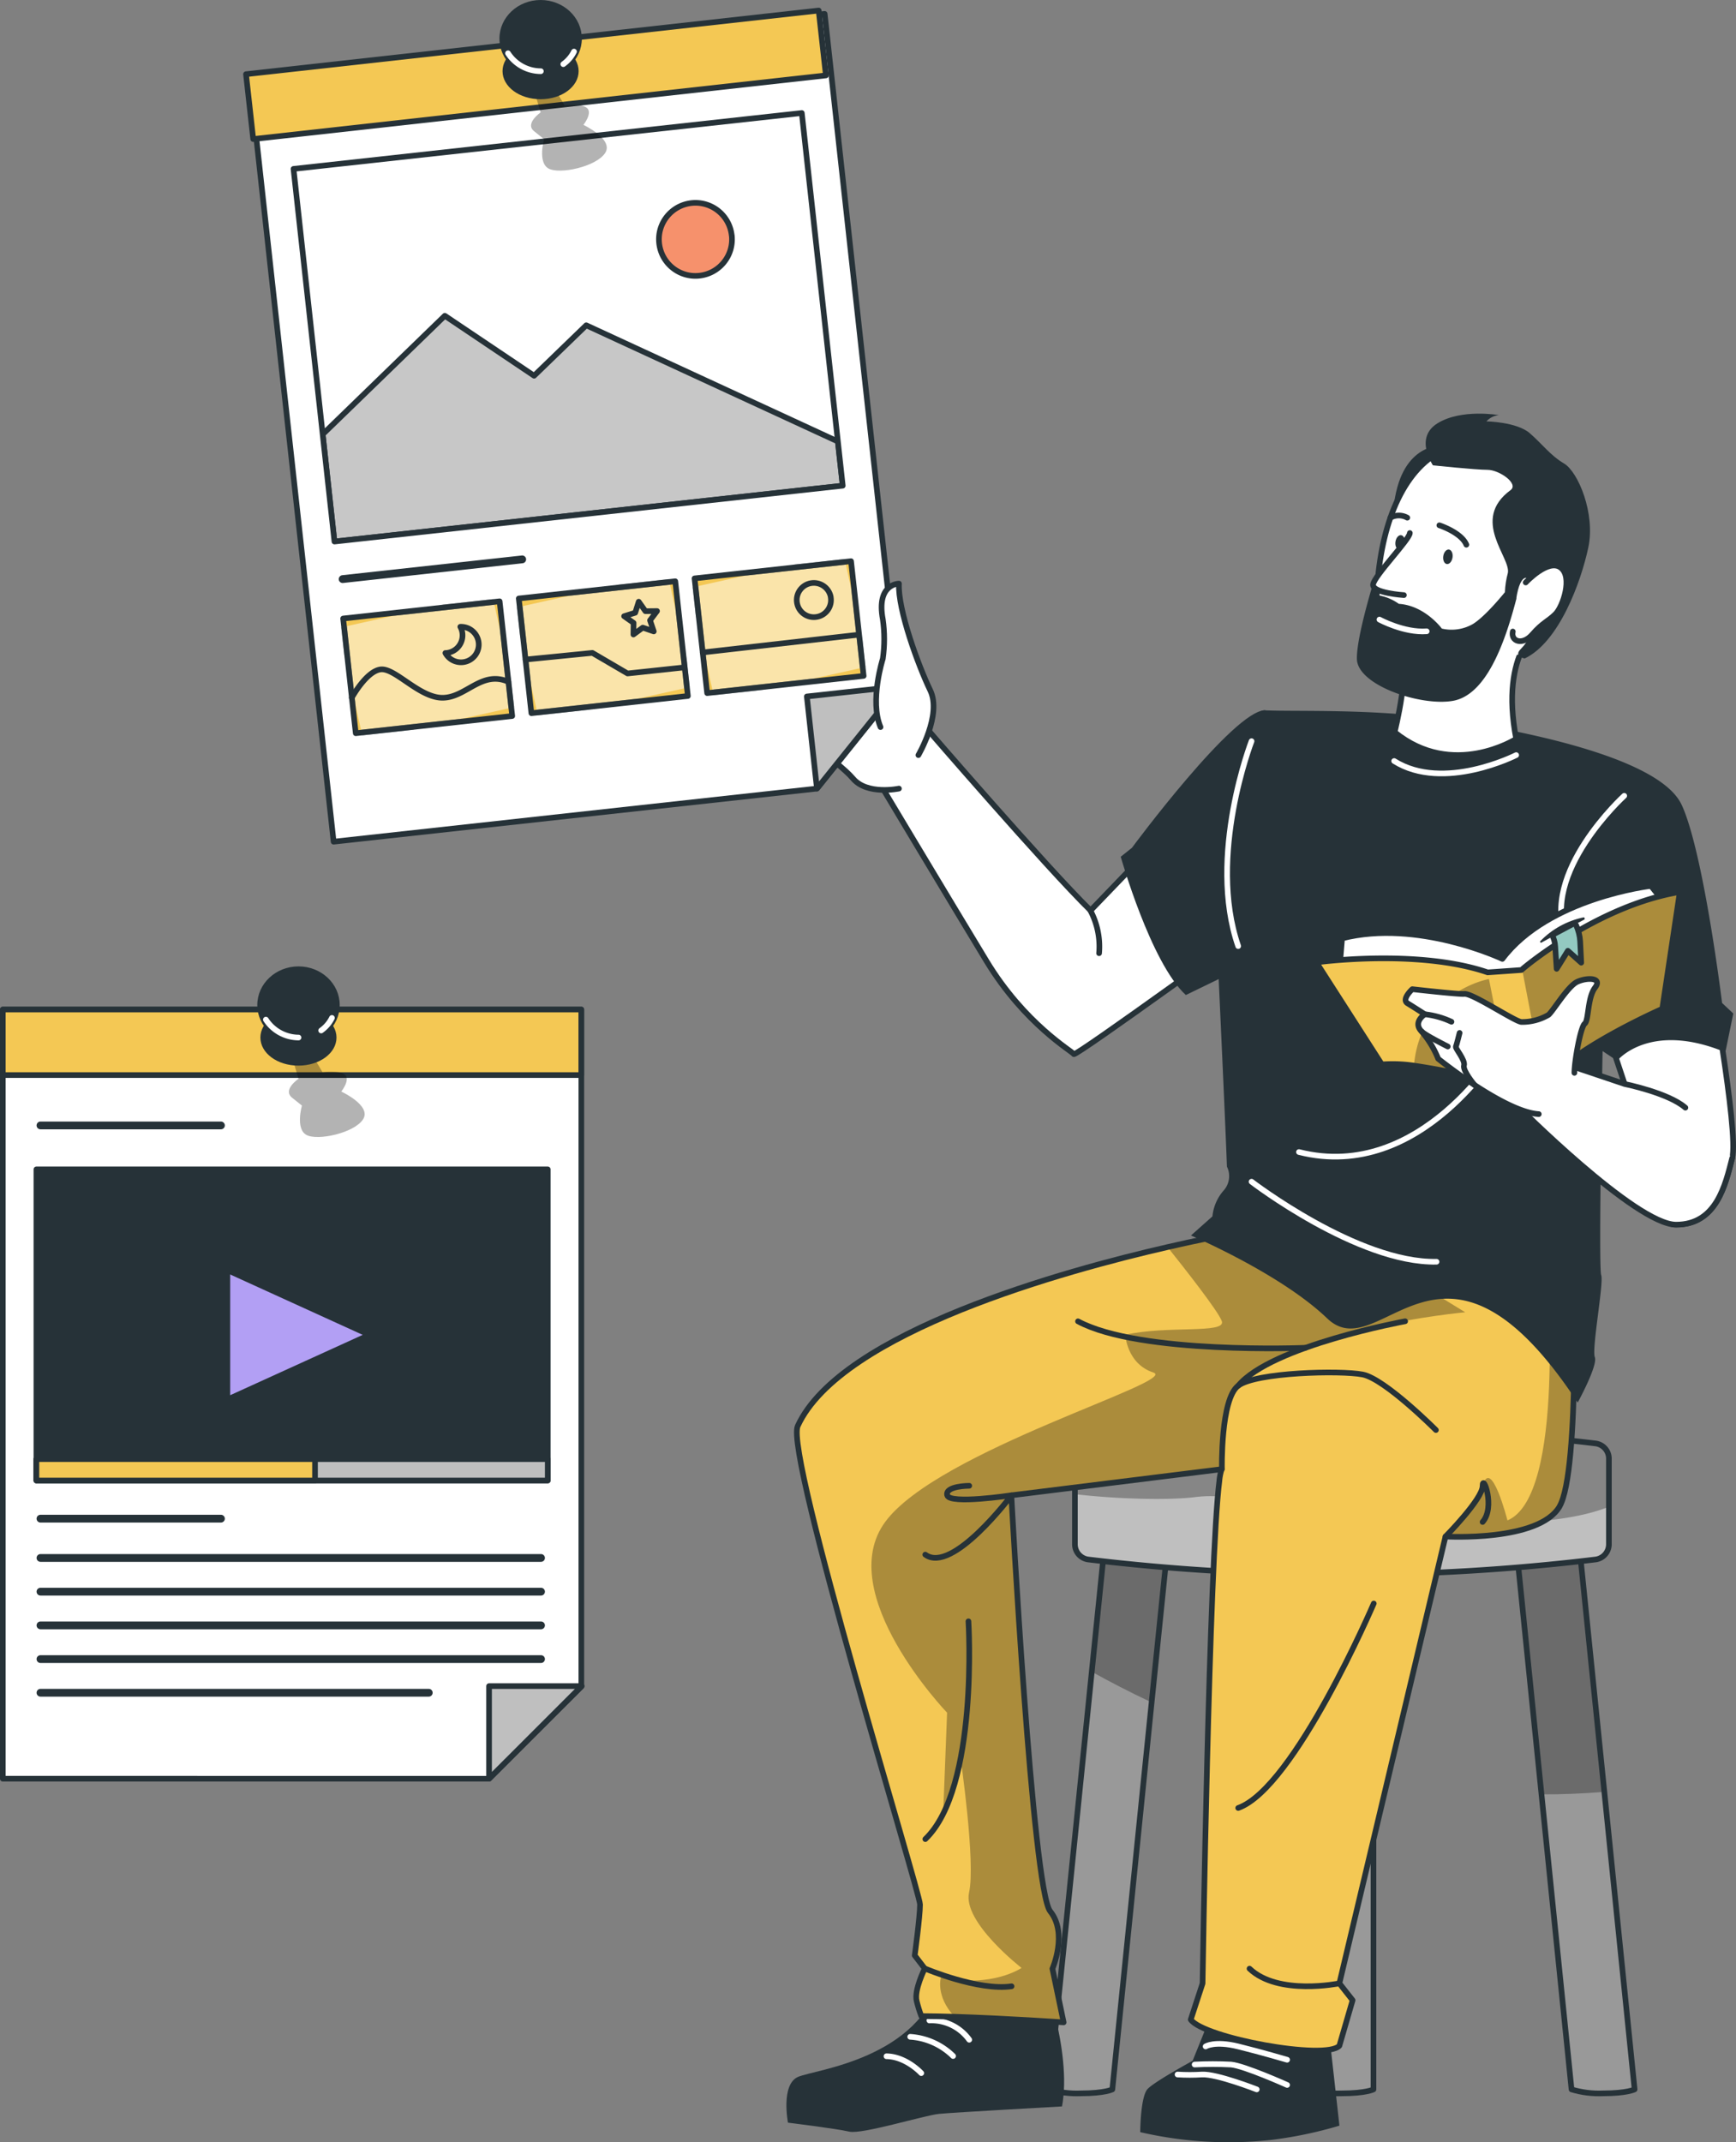 <svg xmlns="http://www.w3.org/2000/svg" width="308" height="380"><rect width="100%" height="100%" fill="#808080" stroke="none"/><defs><clipPath id="clppth_1"><path d="M290.01 370.62s-1.35.7-5.59.7c-1.89.08-3.79-.15-5.6-.7l-5.33-52.34-4.63-45.51h11.19l4.59 45.06 5.37 52.78Z" class="cls-11"/></clipPath><clipPath id="clppth_2"><path d="m207.31 272.77-2.99 29.21-6.97 68.64s-1.35.7-5.59.7c-1.89.08-3.79-.15-5.6-.7l7.54-74.08 2.42-23.77z" class="cls-11"/></clipPath><clipPath id="clppth_3"><path d="M243.68 272.77v97.85s-1.35.7-5.59.7c-1.89.08-3.79-.15-5.6-.7v-97.85z" class="cls-11"/></clipPath><clipPath id="clppth_4"><path d="M285.46 258.66v15.32a2.73 2.73 0 0 1-2.34 2.63 376.9 376.9 0 0 1-90.06 0 2.72 2.72 0 0 1-2.34-2.63v-15.32a2.73 2.73 0 0 1 2.34-2.63c29.91-3.59 60.15-3.59 90.06 0 1.32.19 2.31 1.3 2.34 2.63" class="cls-11"/></clipPath><clipPath id="clppth_5"><path d="M276.7 267.22c-3.68 6.31-20.24 5.33-20.24 5.33l-.29 1.21-18.54 78.05 2.35 2.99-2.35 8.08c-2.45 2.63-24.06-1.38-26.37-4.64l2.1-6.42s1.17-75.25 2.99-89.24v-.07c.07-.65.2-1.28.39-1.9l-37.31 4.63s3.75 69.89 6.9 73.79.39 10.18.39 10.18l1.99 9.52s-9.78-.69-19.41-1c-1.99-.06-3.99-.1-5.84-.11-.33-.87-.6-1.75-.82-2.65-.51-1.94 1.43-5.79 1.43-5.79l-1.78-2.32s.94-6.88.94-9.04-24-79.88-21.7-84.87c7.67-16.73 47.75-27.65 65.61-31.74 5.26-1.22 8.6-1.83 8.6-1.83l57.11 3.63 1.44.06 4.86.31s1.23 37.55-2.46 43.84Z" class="cls-11"/></clipPath><clipPath id="clppth_6"><path d="m298.03 158.23-3.11 20.72s-17.17 7.54-20.75 13.6l-.85.12-3.99.56-2.18-.64a122 122 0 0 0-16.24-3.56c-1.9-.29-3.82-.36-5.74-.22l-11.62-18.1s17.93-2.48 30.39 1.77l5.98-.42.22-.19c1.68-1.44 14.2-11.39 27.89-13.65Z" class="cls-11"/></clipPath><clipPath id="clppth_7"><path d="m60.879 109.712 27.763-3.05 2.236 20.347-27.763 3.05z" class="cls-11"/></clipPath><clipPath id="clppth_8"><path d="m92.044 106.159 27.763-3.05 2.235 20.347-27.763 3.05z" class="cls-11"/></clipPath><clipPath id="clppth_9"><path d="m123.228 102.595 27.763-3.05 2.236 20.347-27.763 3.05z" class="cls-11"/></clipPath><clipPath id="clppth_10"><path d="m52.077 29.957 90.177-9.908 7.263 66.102L59.34 96.06z" class="cls-11"/></clipPath><style>.cls-6,.cls-7,.cls-1,.cls-2,.cls-3,.cls-4,.cls-5{stroke-linecap:round;stroke-linejoin:round}.cls-6,.cls-7,.cls-1,.cls-2,.cls-3,.cls-4{stroke:#263238}.cls-7,.cls-8{fill:#f4c854}.cls-1{fill:#bfbfbf}.cls-2,.cls-4{fill:#fff}.cls-9,.cls-4{isolation:isolate}.cls-10{fill:#263238}.cls-6,.cls-11,.cls-3,.cls-5{fill:none}.cls-3,.cls-4{stroke-width:1px}.cls-4{opacity:.5}.cls-12{fill:#999}.cls-9{opacity:.3}.cls-5{stroke:#fff}</style></defs><path d="M103.14 179.07v120.08l-16.37 16.36H.5V179.07z" class="cls-2"/><path d="M.5 179.07h102.63v11.63H.5z" class="cls-7"/><path d="m103.21 299.08-16.44 16.43v-16.43z" class="cls-1"/><path d="m51.82 187.51 1.14 3.85s-2.89 1.94-1.14 3.35l1.75 1.4s-1.19 4.11.79 5.2 8.48-.33 10.05-2.76-3.86-4.93-3.86-4.93 1.59-1.99.71-2.92-4.05-.53-4.05-.53l-2.16-3.65-3.24.99Z" class="cls-9"/><ellipse cx="52.96" cy="178.27" class="cls-10" rx="7.31" ry="6.85"/><path d="M59.7 184.04c0 2.75-2.99 4.98-6.75 4.98s-6.75-2.22-6.75-4.98 2.99-4.98 6.75-4.98 6.75 2.23 6.75 4.98" class="cls-10"/><path d="M56.98 182.79c.81-.58 1.47-1.34 1.91-2.23M47.17 180.86a6.98 6.98 0 0 0 5.79 3.18" class="cls-5"/><path d="M6.46 207.42h90.72v55.19H6.46z" style="stroke-linecap:round;stroke-linejoin:round;stroke:#263238;fill:#263238"/><path d="M40.34 225.29v22.97l25.22-11.48z" style="fill:#b29ff4;stroke-linecap:round;stroke-linejoin:round;stroke:#263238"/><path d="M39.2 198.94H7.18c-.38 0-.69.31-.69.69s.31.69.69.69H39.2c.38 0 .69-.31.69-.69s-.31-.69-.69-.69M95.99 281.64H7.18c-.38 0-.69.31-.69.69s.31.69.69.69h88.81c.38 0 .69-.31.69-.69s-.31-.69-.69-.69M95.99 287.62H7.18c-.38 0-.69.31-.69.69s.31.69.69.69h88.81c.38 0 .69-.31.69-.69s-.31-.69-.69-.69M95.99 293.6H7.18c-.38 0-.69.31-.69.69s.31.69.69.69h88.81c.38 0 .69-.31.69-.69s-.31-.69-.69-.69M76.06 299.57H7.18c-.38 0-.69.31-.69.69s.31.69.69.69h68.89c.38 0 .69-.31.69-.69s-.31-.69-.69-.69ZM95.99 275.66H7.18c-.38 0-.69.31-.69.69s.31.69.69.69h88.81c.38 0 .69-.31.69-.69s-.31-.69-.69-.69M39.2 268.69H7.18c-.38 0-.69.31-.69.69s.31.69.69.69H39.2c.38 0 .69-.31.69-.69s-.31-.69-.69-.69" class="cls-10"/><path d="M6.46 258.82h90.72v3.79H6.46z" class="cls-1"/><path d="M6.46 258.82h49.43v3.79H6.46z" class="cls-7"/><path d="M290.01 370.62s-1.35.7-5.59.7c-1.89.08-3.79-.15-5.6-.7l-5.33-52.34-4.63-45.51h11.19l4.59 45.06 5.37 52.78Z" class="cls-12"/><path d="M284.64 317.84c-3.78.31-7.5.46-11.15.45l-4.63-45.51h11.19z" class="cls-9" style="clip-path:url(#clppth_1)"/><path d="M290.01 370.62s-1.35.7-5.59.7c-1.89.08-3.79-.15-5.6-.7l-5.33-52.34-4.63-45.51h11.19l4.59 45.06 5.37 52.78Z" class="cls-6"/><path d="m207.31 272.77-2.99 29.21-6.97 68.64s-1.35.7-5.59.7c-1.89.08-3.79-.15-5.6-.7l7.54-74.08 2.42-23.77z" class="cls-12"/><path d="M196.13 272.77h11.19l-2.99 29.21c-3.99-1.87-7.53-3.73-10.63-5.44z" class="cls-9" style="clip-path:url(#clppth_2)"/><path d="m207.31 272.77-2.99 29.21-6.97 68.64s-1.35.7-5.59.7c-1.89.08-3.79-.15-5.6-.7l7.54-74.08 2.42-23.77z" class="cls-6"/><path d="M243.68 272.77v97.85s-1.35.7-5.59.7c-1.89.08-3.79-.15-5.6-.7v-97.85z" class="cls-12"/><path d="M243.68 272.77v16.29c-3.73-.26-7.48-.14-11.19.37v-16.66z" class="cls-9" style="clip-path:url(#clppth_3)"/><path d="M243.68 272.77v97.85s-1.35.7-5.59.7c-1.89.08-3.79-.15-5.6-.7v-97.85z" class="cls-6"/><path d="M285.46 258.66v15.32a2.73 2.73 0 0 1-2.34 2.63 376.9 376.9 0 0 1-90.06 0 2.72 2.72 0 0 1-2.34-2.63v-15.32a2.73 2.73 0 0 1 2.34-2.63c29.91-3.59 60.15-3.59 90.06 0 1.32.19 2.31 1.3 2.34 2.63" style="fill:#bfbfbf"/><path d="M285.46 258.66v8.61c-8.97 3.55-23.19 3.14-38.11 2.66-24.42-.77-26.03-5.53-35.42-4.36-4.23.53-13.22.4-21.21-.53v-6.38a2.73 2.73 0 0 1 2.34-2.63c29.91-3.59 60.15-3.59 90.06 0 1.32.19 2.31 1.3 2.34 2.63" class="cls-9" style="clip-path:url(#clppth_4)"/><path d="M283.11 276.62a376.9 376.9 0 0 1-90.06 0 2.72 2.72 0 0 1-2.34-2.63v-15.32a2.73 2.73 0 0 1 2.34-2.63c29.91-3.59 60.15-3.59 90.06 0 1.32.19 2.31 1.3 2.34 2.63v15.32a2.73 2.73 0 0 1-2.34 2.63" class="cls-6"/><path d="m224.48 129.29-30.99 32.21c-7.91-7.75-29.28-32.52-29.28-32.52l-7.58 10.9s11.57 19.33 18.39 30.58 15.24 16.02 15.5 16.52 33.87-23.91 33.87-23.91l.08-33.78Z" class="cls-2"/><path d="M159.49 139.88s-5.65 1.21-8.17-1.8-13.1-10.24-13.1-10.24l5.89-19.72 16.43 12.95 3.88 9.75" class="cls-2"/><path d="M224.48 125.99c-5.52-.13-23.65 24.39-23.65 24.39l-1.99 1.59s5.29 18.76 11.55 24.53l5.87-2.85h3.46l4.77-47.66Z" class="cls-10"/><path d="M302.98 170.46s5.55 30.22 4.35 34.94-2.78 11.83-9.96 11.83-9.13-24.96-9.13-24.96l-3.94-11.83 18.67-9.98Z" class="cls-2"/><path d="M184.74 349.2s5.52 14.72 3.68 24.44c0 0-19.18 1.06-21.81 1.32s-13.69 3.68-15.94 3.15-10.87-1.59-10.87-1.59-1.32-6.83 1.83-8.14 21.4-3.16 25.34-17.6l17.77-1.56Z" class="cls-10"/><path d="M171.96 361.81a8.27 8.27 0 0 0-7.07-3.42M169.1 364.7a12 12 0 0 0-7.61-3.41M163.45 367.73s-2.68-2.93-6.17-2.99" class="cls-5"/><path d="m214.9 357.35-3.31 8.2s-6.67 3.63-7.97 4.98-1.32 7.67-1.32 7.67a69.5 69.5 0 0 0 23.17 1.39c4.12-.5 8.19-1.35 12.17-2.54l-1.85-16.56-20.89-3.15Z" class="cls-10"/><path d="M228.36 369.83s-7.62-3.42-9.96-3.62q-3.225-.165-6.45 0M222.97 370.62s-7.09-2.78-9.72-2.64c-1.44.09-2.89.09-4.33 0M228.36 365.36s-4.47-1.32-8.68-2.36-5.78 0-5.78 0" class="cls-5"/><path d="M276.7 267.22c-3.68 6.31-20.24 5.33-20.24 5.33l-.29 1.21-18.54 78.05 2.35 2.99-2.35 8.08c-2.45 2.63-24.06-1.38-26.37-4.64l2.1-6.42s1.17-75.25 2.99-89.24v-.07c.07-.65.2-1.28.39-1.9l-37.31 4.63s3.75 69.89 6.9 73.79.39 10.18.39 10.18l1.99 9.52s-9.78-.69-19.41-1c-1.99-.06-3.99-.1-5.84-.11-.33-.87-.6-1.75-.82-2.65-.51-1.94 1.43-5.79 1.43-5.79l-1.78-2.32s.94-6.88.94-9.04-24-79.88-21.7-84.87c7.67-16.73 47.75-27.65 65.61-31.74 5.26-1.22 8.6-1.83 8.6-1.83l57.11 3.63 1.44.06 4.86.31s1.23 37.55-2.46 43.84Z" class="cls-8"/><g style="clip-path:url(#clppth_5)"><path d="M259.97 232.77s-32.49 2.9-41.38 14.49c-1.35 1.75-1.8 13.34-1.8 13.34l-37.31 4.63s3.75 69.89 6.9 73.79.39 10.18.39 10.18l1.99 9.52s-9.78-.69-19.41-1c-3.44-3.69-2.41-6.97-2.41-6.97 9.1 1.93 14.3-1.68 14.3-1.68s-10.51-8.14-9.31-13.39-1.52-23.91-1.52-23.91c-1.36 7.88-3.07 9.83-3.07 9.83l.69-17.8s-20.32-21.2-10.96-33.87 52.3-24.91 47.56-26.47-4.98-6.69-4.98-6.69c7.35-1.7 17.86-.13 17.13-2.4-.56-1.69-6.62-9.39-9.64-13.17 5.26-1.22 8.6-1.83 8.6-1.83l57.11 3.63-25.25 2.19 12.37 7.59ZM276.7 267.22c-3.68 6.31-20.24 5.33-20.24 5.33 1.24-2.31 5.63-5.66 6.58-8.97 1.5-5.32 4.41 6.11 4.41 6.11 10.34-4.29 7.08-43.39 6.8-46.57l4.86.31s1.27 37.5-2.42 43.79Z" class="cls-9"/></g><path d="M276.7 267.22c-3.68 6.31-20.24 5.33-20.24 5.33l-.29 1.21-18.54 78.05 2.35 2.99-2.35 8.08c-2.45 2.63-24.06-1.38-26.37-4.64l2.1-6.42s1.17-75.25 2.99-89.24v-.07c.07-.65.2-1.28.39-1.9l-37.31 4.63s3.75 69.89 6.9 73.79.39 10.18.39 10.18l1.99 9.52s-9.78-.69-19.41-1c-1.99-.06-3.99-.1-5.84-.11-.33-.87-.6-1.75-.82-2.65-.51-1.94 1.43-5.79 1.43-5.79l-1.78-2.32s.94-6.88.94-9.04-24-79.88-21.7-84.87c7.67-16.73 47.75-27.65 65.61-31.74 5.26-1.22 8.6-1.83 8.6-1.83l57.11 3.63 1.44.06 4.86.31s1.23 37.55-2.46 43.84Z" class="cls-6"/><path d="M216.79 260.6s-.26-12.42 2.89-14.8 18.13-2.76 22.08-1.99 13 9.85 13 9.85" class="cls-6"/><path d="M249.3 234.37s-23.7 4.33-29.62 11.43" class="cls-6"/><path d="M231.65 239.07s-29.4 1.22-40.39-4.69M164.16 275.76c4.78 3.55 15.31-10.53 15.31-10.53s-11.01 1.68-11.42 0 3.91-1.68 3.91-1.68M171.82 287.59s1.85 29.56-7.65 38.63M256.46 272.55s6.58-6.65 6.58-8.97 2.33 3.76 0 6.39M243.73 284.43s-14.04 32.72-24.05 36.27M237.63 351.81s-10.86 2.25-15.94-2.61M164.16 349.2s9.41 3.99 15.31 3.13" class="cls-6"/><path d="M298.35 142.75c-4.04-8.68-29.95-13.48-42.53-15.27s-25.99-1.23-31.38-1.48-9.06 29.64-9.06 29.64 1.99 42.3 2.3 51.29c.69 1.4.46 3.08-.58 4.24a8.1 8.1 0 0 0-1.99 4.59l-3.81 3.39s15.86 6.74 24.16 14.7c9.57 9.19 20.35-21.67 44.45 14.94 0 0 3.61-6.57 3.04-8.06s1.63-13.23 1.13-14.56.25-39.73.25-39.73l2.58 1.72s5.7-7.1 19.2-1.51l1.41-6.87-1.99-1.87s-3.28-26.76-7.17-35.15Z" class="cls-10"/><path d="M273.44 110.96s-7.45 4.46-4.44 20.11c0 0-11.24 7.19-21.57-1.2 0 0 3.11-12.18.76-14.78" class="cls-2"/><path d="M257.21 79.05s-6.38-1.3-9.03 6.5c-1.55 4.75-1.29 9.92.75 14.49l12.41-10.53-4.13-10.45Z" class="cls-10"/><path d="M270.99 115.47c8.79-9.45 15.49-25.6 3.4-32.81-23.32-13.95-32.53 10.42-29.68 33.72.88 7.16 10.67 4.49 17.87 2.29" class="cls-2"/><path d="M255.37 93.18s3.9 1.27 4.79 3.44M249.68 91.83a3.06 3.06 0 0 0-2.99 0" class="cls-6"/><ellipse cx="256.87" cy="98.76" class="cls-10" rx="1.3" ry=".83" transform="rotate(-81.38 256.88 98.754)"/><ellipse cx="248.38" cy="96.21" class="cls-10" rx="1.3" ry=".83" transform="rotate(-81.38 248.394 96.2)"/><path d="M267.9 103.92s-3.99 5.19-6.6 6.78a7.6 7.6 0 0 1-5.49.8s-2.99-4.09-7.63-4.39a8.83 8.83 0 0 0-3.92-1.56l.57-5.98s-4.19 12.7-4.09 17.33 11.27 8.42 17.02 7.42 9.07-9.67 11.23-17.93c.17-.65-1.09-2.46-1.09-2.46Z" class="cls-10"/><path d="M250.13 94.55c0 1.12-6.37 7.63-6.52 9.14s5.47 1.87 5.47 1.87" class="cls-2"/><path d="M244.74 109.9s4.37 2.38 8.38 2.08" class="cls-5"/><path d="M268 86.94c1.52-1.13-1.99-3.6-4.09-3.6s-9.68-.8-9.68-.8-3.4-4.89.85-7.48 10.83-1.43 10.83-1.43c-.84.09-1.62.49-2.19 1.11 0 0 5.39.1 7.68 2.09s3.6 3.9 6.1 5.39 5.59 8.89 4.29 14.94c-1.3 6.06-5.15 16.71-11.27 19.64 0 0-2.04-.32-.72-1.66 6.19-6.29.7-19.02-.81-8.82l-1.99-1.33c.05-1.13.22-2.25.52-3.34.59-2.73-6.71-9.43.49-14.72Z" class="cls-10"/><path d="M270.69 103.32s3.99-4.28 6.19-2.64.41 6.92-.9 8.23-2.29 1.52-4.09 3.6-3.89 1.23-3.49-.49M307.33 205.4c-1.21 4.73-2.78 11.83-9.96 11.83s-28.34-21.28-28.34-21.28l8.92-7.13 10.29 3.46s7.76 1.57 10.78 4.2" class="cls-2"/><path d="M269 133.94s-12.9 6.57-21.65 1.05M222.05 209.61s18.87 14.47 32.82 14.2M266.39 185.63s-14.12 24.24-35.93 18.72M288.17 141.16s-15.08 13.73-10.25 25.19" class="cls-5"/><path d="m295.07 159.83-2.16-2.69s-18.21 2.11-26.36 12.95c0 0-14.99-7.08-28.44-3.64l-.4 4.83 29.49 17.63 11.54-4.7 16.34-24.39Z" class="cls-2"/><path d="m298.03 158.23-3.11 20.72s-17.17 7.54-20.75 13.6l-.85.12-3.99.56-2.18-.64a122 122 0 0 0-16.24-3.56c-1.9-.29-3.82-.36-5.74-.22l-11.62-18.1s17.93-2.48 30.39 1.77l5.98-.42.22-.19c1.68-1.44 14.2-11.39 27.89-13.65Z" class="cls-8"/><g style="clip-path:url(#clppth_6)"><path d="m273.1 187.84-3.05-15.94c1.77-1.44 14.29-11.39 27.98-13.65l-3.11 20.72s-17.17 7.54-20.75 13.6l-.85.12zM267.19 188.96l-.09 3.63a122 122 0 0 0-16.24-3.56c1.16-13.26 13.31-15.37 13.31-15.37z" class="cls-9"/></g><path d="m298.03 158.23-3.11 20.72s-17.17 7.54-20.75 13.6l-.85.12-3.99.56-2.18-.64a122 122 0 0 0-16.24-3.56c-1.9-.29-3.82-.36-5.74-.22l-11.62-18.1s17.93-2.48 30.39 1.77l5.98-.42.22-.19c1.68-1.44 14.2-11.39 27.89-13.65Z" class="cls-6"/><path d="M279.33 190.3c0-2.09 1.1-8.16 1.83-8.72s.46-4.59 1.84-6.41-1.53-1.8-3.2-1-4.23 5.15-5.07 5.85a9.23 9.23 0 0 1-4.81 1.26c-1.26-.14-8.74-5.18-10.14-4.98-.89.11-9.21-.84-9.21-.84s-1.99 1.81-.84 2.51 3.07 1.94 3.07 1.94-2.23 1.39-.56 3.07c1.23 1.44 2.22 3.07 2.92 4.82 0 0 11.71 9.44 17.85 9.82" class="cls-2"/><path d="M252.81 179.91c1.63.19 3.22.63 4.71 1.33M258.96 183.22s-.52 2.11-.66 2.43 1.71 2.39 1.44 3.33 1.89 3.5 1.89 3.5M256.86 185.63s-4.19-2.1-4.61-2.66" class="cls-6"/><path d="M216.4 262.5c.07-.65.2-1.28.39-1.9zM256.17 273.76c-.02-.42.08-.84.29-1.21z" class="cls-9"/><path d="M222.05 131.47s-7.9 20.36-2.37 36.35" class="cls-5"/><path d="m146.31 2.46 13.11 119.37-14.48 18.05-85.75 9.42-14.9-135.63z" class="cls-2"/><path d="M43.97 7.48H146.2v11.58H43.97z" style="stroke-linecap:round;stroke-linejoin:round;stroke:#263238;fill:#f4c854;stroke-width:1px" transform="rotate(-6.34 95.076 13.235)"/><path d="m92.54 98.54-31.82 3.49c-.38.05-.65.39-.62.77.05.38.39.65.77.61l31.82-3.5c.38-.02.67-.35.65-.73a.693.693 0 0 0-.73-.65h-.07Z" class="cls-10"/><path d="m159.49 121.75-14.55 18.13-1.79-16.34z" class="cls-1"/><path d="m60.879 109.712 27.763-3.05 2.236 20.347-27.763 3.05z" class="cls-8"/><path d="M61.91 108.13h27.93v20.47H61.91z" class="cls-4" style="clip-path:url(#clppth_7)" transform="rotate(-6.27 75.834 118.333)"/><path d="m60.879 109.712 27.763-3.05 2.236 20.347-27.763 3.05z" class="cls-3"/><path d="M62.41 123.77s2.58-4.74 5.14-5.03 6.9 5.1 11.04 5.03 6.88-4.91 11.61-2.83M81.67 111.18c.84 1.52.28 3.44-1.24 4.27-.39.21-.82.34-1.26.38h-.15a3.149 3.149 0 1 0 5.54-3 3.15 3.15 0 0 0-2.88-1.65h0Z" class="cls-6"/><path d="m92.044 106.159 27.763-3.05 2.235 20.347-27.763 3.05z" class="cls-8"/><path d="M93.08 104.57h27.93v20.47H93.08z" class="cls-4" style="clip-path:url(#clppth_8)" transform="rotate(-6.27 107.067 114.825)"/><path d="m92.044 106.159 27.763-3.05 2.235 20.347-27.763 3.05z" class="cls-3"/><path d="m93.24 116.99 11.86-1.18 6.24 3.65 10.11-1.08M113.32 106.73l1.19 1.68 2.06-.02-1.24 1.65.66 1.96-1.95-.67-1.66 1.22.03-2.06-1.68-1.19 1.97-.61z" class="cls-6"/><path d="m123.228 102.595 27.763-3.05 2.236 20.347-27.763 3.05z" class="cls-8"/><path d="M124.26 101.01h27.93v20.47h-27.93z" class="cls-4" style="clip-path:url(#clppth_9)" transform="rotate(-6.27 138.212 111.22)"/><path d="m123.228 102.595 27.763-3.05 2.236 20.347-27.763 3.05z" class="cls-3"/><path d="m124.67 115.73 27.63-3.14M147.38 105.88c.31 1.65-.78 3.24-2.43 3.54-1.65.31-3.24-.78-3.54-2.43-.31-1.65.78-3.23 2.43-3.54 1.65-.3 3.23.78 3.55 2.43Z" class="cls-6"/><path d="M55.44 24.8h90.72v66.5H55.44z" style="fill:#fff" transform="rotate(-6.27 100.835 58.08)"/><g style="clip-path:url(#clppth_10)"><path d="m57.25 77.04 21.67-21.03 15.84 10.64 9.25-8.95 44.64 20.61.86 7.84-90.18 9.91z" style="fill:#757575;opacity:.4;isolation:isolate"/><path d="M129.83 41.75c.39 3.56-2.17 6.75-5.73 7.15s-6.75-2.17-7.15-5.73 2.17-6.75 5.73-7.15a6.47 6.47 0 0 1 7.14 5.73Z" style="fill:#fff;opacity:.4;isolation:isolate"/><path d="m57.25 77.04 21.67-21.03 15.84 10.64 9.25-8.95 44.64 20.61.86 7.84-90.18 9.91z" class="cls-6"/><path d="M129.83 41.75c.39 3.56-2.17 6.75-5.73 7.15s-6.75-2.17-7.15-5.73 2.17-6.75 5.73-7.15q0 0 0 0a6.47 6.47 0 0 1 7.14 5.73Z" style="stroke-linecap:round;stroke-linejoin:round;stroke:#263238;fill:#f6916c"/></g><path d="m52.077 29.957 90.177-9.908 7.263 66.102L59.34 96.06z" class="cls-3"/><path d="m94.78 16.09 1.14 3.85s-2.89 1.99-1.14 3.35l1.75 1.4s-1.18 4.11.79 5.2 8.48-.32 10.05-2.76-3.86-4.98-3.86-4.98 1.59-1.99.71-2.92-4.05-.53-4.05-.53l-2.16-3.65-3.24 1.04Z" class="cls-9"/><ellipse cx="95.92" cy="6.85" class="cls-10" rx="7.31" ry="6.85"/><path d="M102.66 12.62c0 2.75-2.99 4.98-6.75 4.98s-6.75-2.22-6.75-4.98 2.99-4.98 6.75-4.98 6.75 2.22 6.75 4.98" class="cls-10"/><path d="M99.94 11.38c.81-.58 1.46-1.34 1.9-2.23M90.13 9.45a6.97 6.97 0 0 0 5.83 3.18" class="cls-5"/><path d="M162.94 133.94s4.2-7.15 2.1-11.49-5.77-14.33-5.55-18.93c0 0-4.06 0-2.86 6.35.33 2.31.33 4.66 0 6.97 0 0-2.38 7.49-.41 12.13" class="cls-2"/><path d="M193.45 161.5a13.6 13.6 0 0 1 1.55 7.58" class="cls-6"/><path d="m280.53 170.75-2.36-2.1-1.99 3.2-.26-3.99c-.04-.7-.22-1.38-.55-1.99l3.92-2.09.34.32c.41.9.66 1.87.72 2.86l.19 3.8Z" style="stroke-linecap:round;stroke-linejoin:round;stroke:#263238;fill:#93c9c1"/><path d="M273.46 167.21c1.6-.88 5.29-2.91 7.62-4.09.16-.08.05-.45-.12-.4-2.93.61-5.6 2.08-7.68 4.22-.1.11.02.34.18.27" class="cls-10"/></svg>